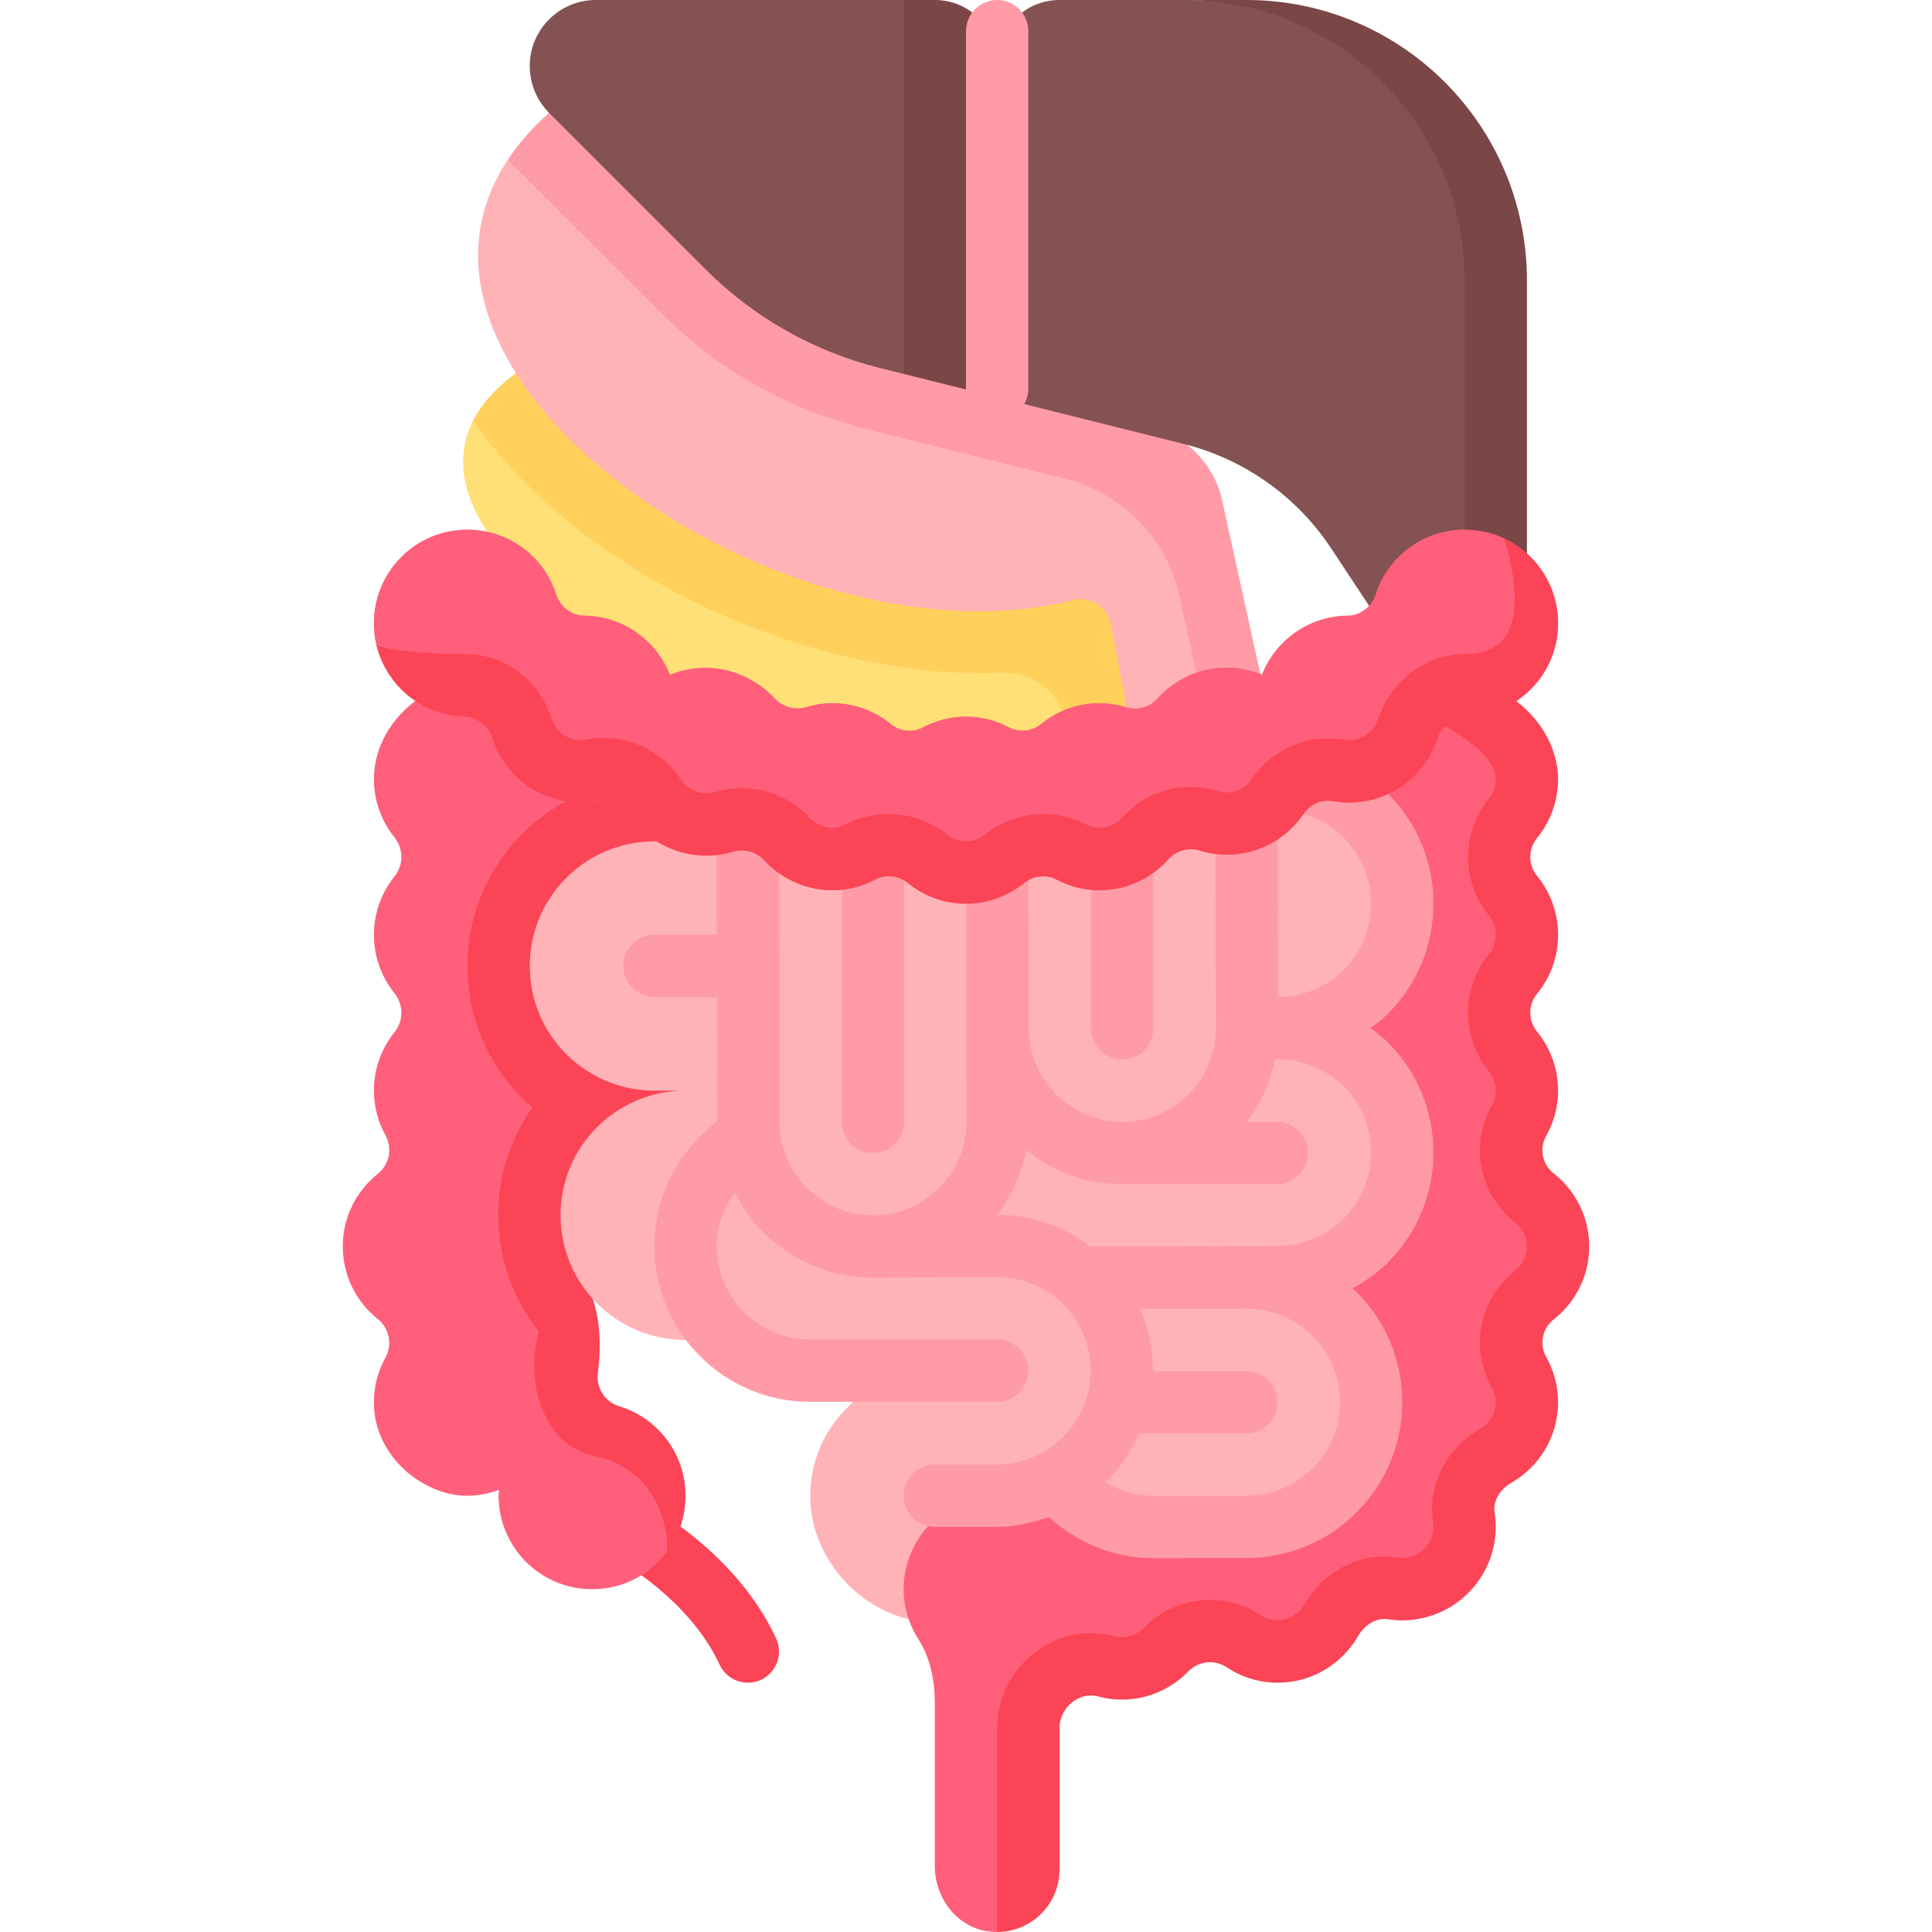 <?xml version="1.0" encoding="UTF-8"?>
<svg xmlns="http://www.w3.org/2000/svg" width="90" height="90" viewBox="0 0 90 90" fill="none">
  <g clip-path="url(#clip0_849_3545)">
    <path d="M22.04 19.595C20.073 23.434 24.936 27.248 24.936 27.248L33.212 34.893L54.572 34.42L52.759 26.065L22.04 19.595Z" fill="#FFE077"></path>
    <path d="M52.759 26.065L24.978 16.765C23.445 17.67 22.532 18.633 22.04 19.595C26.954 26.689 37.64 31.702 46.659 31.339C48.112 31.28 49.395 32.254 49.669 33.682L49.831 34.525L54.572 34.42L52.759 26.065Z" fill="#FFD05B"></path>
    <path d="M55.584 23.653C55.234 22.121 54.109 20.937 52.684 20.393L28.426 8.888L23.654 7.443C16.836 17.74 36.748 31.33 49.999 27.952C50.797 27.749 51.593 28.282 51.746 29.091L52.916 35.208L57.728 33.398L55.584 23.653Z" fill="#FFB3B7"></path>
    <path d="M56.92 23.256C56.57 21.724 55.446 20.54 54.02 19.996L26.039 4.863C25.027 5.692 24.244 6.551 23.654 7.443L30.826 14.608C33.429 17.212 36.692 19.06 40.264 19.955L49.622 22.298C52.294 22.968 54.358 25.092 54.948 27.783L56.23 33.625L59.065 33.002L59.065 33.002L56.92 23.256Z" fill="#FF9BA6"></path>
    <path d="M34.84 78.387C34.29 78.387 33.765 78.074 33.52 77.542C32.095 74.451 28.702 72.608 28.668 72.589C27.962 72.212 27.694 71.333 28.069 70.627C28.445 69.92 29.317 69.649 30.029 70.025C30.203 70.117 34.314 72.327 36.157 76.329C36.493 77.056 36.174 77.918 35.445 78.254C35.249 78.345 35.042 78.387 34.84 78.387Z" fill="#FB4455"></path>
    <path d="M26.346 59.055L32.818 53.337L34 34.736L19.487 32.558C18.261 33.401 17.419 34.787 17.419 36.29C17.419 37.319 17.777 38.262 18.373 39.006C18.805 39.544 18.805 40.294 18.373 40.832C17.777 41.577 17.419 42.52 17.419 43.548C17.419 44.576 17.777 45.52 18.373 46.264C18.805 46.802 18.805 47.552 18.373 48.09C17.777 48.834 17.419 49.778 17.419 50.806C17.419 51.561 17.615 52.268 17.956 52.885C18.291 53.493 18.14 54.249 17.597 54.683C16.605 55.477 15.968 56.693 15.968 58.064C15.968 59.435 16.605 60.651 17.597 61.445C18.141 61.88 18.289 62.638 17.953 63.248C17.558 63.965 17.359 64.803 17.435 65.697C17.572 67.304 18.692 68.687 20.171 69.331C21.307 69.827 22.338 69.734 23.254 69.402C23.248 69.494 23.226 69.583 23.226 69.677C23.226 72.341 25.617 74.445 28.37 73.962C29.464 73.77 30.435 73.138 31.085 72.263C31.085 72.263 31.356 71.108 31.471 70.451C31.875 68.15 30.176 66.48 28.15 65.869C27.481 65.668 27.073 65.005 27.162 64.313C27.32 63.086 27.233 60.474 26.346 59.055Z" fill="#FF5F7A"></path>
    <path d="M33.916 36.062L30.362 36.292C25.605 36.357 21.762 40.254 21.774 45.022C21.78 47.349 22.693 49.535 24.342 51.175C24.489 51.322 24.641 51.462 24.797 51.597C23.762 53.062 23.206 54.807 23.211 56.635C23.216 58.673 23.929 60.544 25.11 62.026C24.455 64.151 25.203 67.305 27.675 67.82C30.414 68.392 31.123 70.835 31.086 72.263C31.476 71.737 31.751 71.124 31.866 70.466C32.27 68.166 30.866 66.118 28.84 65.507C28.172 65.305 27.763 64.643 27.852 63.951C28.01 62.724 28.03 60.905 27.143 59.485L32.818 53.337L33.916 36.062Z" fill="#FB4455"></path>
    <path d="M72.7 58.065C72.7 56.681 72.051 55.455 71.043 54.661C70.513 54.245 70.364 53.504 70.695 52.917C71.047 52.293 71.249 51.575 71.249 50.807C71.249 49.766 70.882 48.812 70.273 48.063C69.85 47.544 69.85 46.811 70.273 46.292C70.882 45.544 71.249 44.59 71.249 43.549C71.249 42.508 70.882 41.554 70.273 40.805C69.85 40.287 69.85 39.553 70.273 39.034C70.882 38.286 71.249 37.332 71.249 36.291C71.249 34.805 70.383 33.239 68.886 32.332H58.065L46.452 69.678C44.047 69.678 41.369 70.509 41.369 74.033L42.331 75.432C42.444 75.758 42.595 76.066 42.778 76.352C43.345 77.235 43.548 78.305 43.548 79.355V86.942C43.548 88.388 44.537 89.728 45.964 89.961C46.129 89.987 46.292 90 46.452 90L47.993 87.097V80.52C47.993 78.24 49.859 77.596 50.785 77.847C51.129 77.941 51.492 77.992 51.868 77.992C53.084 77.992 54.177 77.488 54.962 76.682C55.439 76.192 56.182 76.104 56.751 76.483C57.432 76.937 58.245 77.204 59.126 77.204C60.736 77.204 62.13 76.326 62.88 75.026C63.172 74.518 63.701 74.159 64.28 74.249C64.939 74.353 65.644 74.292 66.382 74.049C68.438 73.372 68.398 71.136 68.294 70.477C68.204 69.898 68.563 69.369 69.071 69.076C70.371 68.327 71.248 66.932 71.248 65.323C71.248 64.555 71.046 63.837 70.695 63.213C70.364 62.626 70.513 61.885 71.042 61.468C72.051 60.674 72.7 59.449 72.7 58.065Z" fill="#FF5F7A"></path>
    <path d="M65.323 53.67C65.314 50.507 62.774 47.952 59.627 47.892C62.781 47.832 65.323 45.266 65.323 42.097C65.323 40.199 64.267 38.233 62.671 37.11L30.468 39.194C27.262 39.202 24.669 41.809 24.678 45.016C24.686 48.222 27.293 50.815 30.5 50.806H31.904C28.698 50.815 26.105 53.422 26.113 56.629C26.122 59.835 28.729 62.428 31.936 62.419L33.98 62.412C34.993 63.291 36.286 63.851 37.732 63.851L43.533 63.894C40.326 63.903 37.734 66.51 37.742 69.716C37.749 72.298 39.664 74.771 42.331 75.431C42.178 74.991 42.097 74.525 42.097 74.032C42.097 71.627 44.047 69.677 46.452 69.677H49.911C50.936 70.573 52.258 71.136 53.727 71.133L58.08 71.125C61.287 71.116 63.88 68.509 63.871 65.303C63.863 62.096 61.256 59.503 58.049 59.512L58.046 59.496L59.532 59.492C62.739 59.484 65.332 56.877 65.323 53.67Z" fill="#FFB3B7"></path>
    <path d="M55.161 0H49.355C47.752 0 46.452 1.3 46.452 2.903L42.097 0H27.757C26.056 0 24.678 1.379 24.678 3.079C24.678 3.896 25.002 4.679 25.58 5.257L32.879 12.556C35.111 14.789 37.909 16.372 40.971 17.138L42.097 17.419L45.684 15.416L47.175 18.689L55.136 20.679C57.953 21.383 60.405 23.118 62.007 25.541L65.922 31.465L69.66 28.509V13.065C69.66 5.849 65.689 0 55.161 0Z" fill="#845252"></path>
    <path d="M42.098 17.419L46.453 18.508V2.903C46.453 1.3 45.153 0 43.549 0H42.098V17.419Z" fill="#7A4646"></path>
    <path d="M71.13 13.065C71.13 5.849 65.281 0 58.065 0H55.162C62.377 0 68.227 5.849 68.227 13.065V30.157L71.13 28.509V13.065H71.13Z" fill="#7A4646"></path>
    <path d="M40.664 53.71C41.467 53.71 42.116 53.06 42.116 52.258V39.194H39.213V52.258C39.213 53.06 39.862 53.71 40.664 53.71Z" fill="#FF9BA6"></path>
    <path d="M50.826 39.194V47.902C50.826 48.704 51.475 49.353 52.278 49.353C53.08 49.353 53.729 48.704 53.729 47.902V39.194H50.826Z" fill="#FF9BA6"></path>
    <path d="M66.774 53.666C66.768 51.728 66.008 49.906 64.635 48.54C64.389 48.296 64.115 48.096 63.843 47.892C64.125 47.681 64.409 47.47 64.662 47.216C66.028 45.841 66.779 44.016 66.774 42.077C66.768 40.139 66.008 38.318 64.635 36.951C63.264 35.589 61.448 34.839 59.496 34.839C59.489 34.839 59.482 34.839 59.476 34.839L56.613 37.745L56.637 47.892C56.639 49.055 56.19 50.15 55.369 50.974C54.549 51.799 53.457 52.255 52.293 52.258H52.282C51.122 52.258 50.032 51.809 49.211 50.991C48.386 50.17 47.93 49.078 47.927 47.915L47.903 40.641L45 40.649L45.024 52.248C45.026 53.411 44.577 54.506 43.756 55.33C42.936 56.155 41.844 56.611 40.68 56.614C40.676 56.614 40.673 56.614 40.669 56.614C39.511 56.614 38.419 56.165 37.598 55.347C36.773 54.526 36.317 53.434 36.314 52.272L36.29 39.225L33.387 39.23L33.395 43.544H30.485C29.682 43.544 29.033 44.193 29.033 44.995C29.033 45.798 29.683 46.447 30.485 46.447H33.4L33.411 52.24C31.587 53.597 30.483 55.751 30.483 58.054C30.483 62.05 33.735 65.302 37.732 65.302H46.45C47.252 65.302 47.901 64.653 47.901 63.851C47.901 63.048 47.252 62.399 46.45 62.399H37.732C35.336 62.399 33.387 60.45 33.387 58.054C33.387 57.133 33.709 56.27 34.229 55.543C34.574 56.218 34.997 56.855 35.55 57.405C36.92 58.767 38.736 59.517 40.669 59.517C40.674 59.517 46.447 59.492 46.451 59.492C47.611 59.492 48.701 59.941 49.522 60.759C50.347 61.58 50.803 62.671 50.806 63.835C50.809 64.998 50.359 66.093 49.538 66.917C48.718 67.742 47.644 68.225 46.345 68.225H43.548C42.746 68.225 42.096 68.875 42.096 69.677C42.096 70.479 42.746 71.129 43.548 71.129H46.451C47.279 71.126 48.095 70.935 48.855 70.668C50.185 71.874 51.904 72.585 53.71 72.585H53.729L58.084 72.576C60.021 72.57 61.843 71.811 63.209 70.437C64.576 69.062 65.327 67.237 65.322 65.298C65.316 63.36 64.556 61.539 63.183 60.172C63.125 60.115 63.055 60.075 62.995 60.019C63.595 59.689 64.165 59.303 64.661 58.804C66.028 57.429 66.779 55.605 66.774 53.666ZM63.871 42.085C63.873 43.248 63.424 44.344 62.603 45.167C61.808 45.967 60.757 46.411 59.634 46.441C59.601 46.44 59.57 46.431 59.536 46.431L59.516 37.742C61.911 37.742 63.865 39.688 63.871 42.085ZM61.152 68.389C60.331 69.214 59.239 69.67 58.077 69.673L53.722 69.682C53.719 69.682 53.715 69.682 53.712 69.682C52.923 69.682 52.164 69.446 51.496 69.049C51.528 69.018 51.566 68.997 51.597 68.966C52.235 68.324 52.724 67.578 53.079 66.774H58.064C58.867 66.774 59.516 66.125 59.516 65.322C59.516 64.52 58.866 63.871 58.064 63.871H53.705C53.705 63.856 53.709 63.842 53.709 63.827C53.706 62.824 53.493 61.856 53.106 60.963C54.462 60.962 58.06 60.963 58.064 60.963C59.224 60.963 60.314 61.413 61.135 62.231C61.96 63.051 62.416 64.143 62.419 65.307C62.422 66.469 61.972 67.565 61.152 68.389ZM62.603 56.756C61.782 57.581 60.691 58.038 59.527 58.04C59.527 58.04 50.797 58.066 50.794 58.066C49.546 57.125 48.05 56.592 46.459 56.59C47.133 55.691 47.601 54.671 47.801 53.571C49.067 54.574 50.523 55.161 52.302 55.161H59.475C60.277 55.161 60.926 54.512 60.926 53.71C60.926 52.907 60.277 52.258 59.475 52.258H58.084C58.738 51.389 59.187 50.394 59.398 49.333C60.653 49.333 61.797 49.812 62.586 50.598C63.411 51.419 63.868 52.51 63.87 53.674C63.873 54.837 63.424 55.933 62.603 56.756Z" fill="#FF9BA6"></path>
    <path d="M46.452 19.556C45.649 19.556 45 18.906 45 18.104V1.452C45 0.649 45.649 0 46.452 0C47.254 0 47.903 0.649 47.903 1.452V18.104C47.903 18.906 47.254 19.556 46.452 19.556Z" fill="#FF9BA6"></path>
    <path d="M68.226 24.677C65.893 24.677 64.004 26.517 63.892 28.822C63.551 28.737 63.201 28.677 62.833 28.677C60.994 28.677 59.429 29.822 58.791 31.435C58.282 31.227 57.728 31.108 57.145 31.108C55.509 31.108 54.1 32.021 53.356 33.356C52.719 32.99 51.991 32.765 51.204 32.765C49.818 32.765 48.598 33.425 47.801 34.433C47.042 33.79 46.073 33.387 45 33.387C43.928 33.387 42.959 33.79 42.2 34.433C41.402 33.424 40.182 32.765 38.797 32.765C38.01 32.765 37.282 32.99 36.645 33.356C35.901 32.021 34.492 31.108 32.856 31.108C32.273 31.108 31.718 31.227 31.21 31.435C30.572 29.822 29.007 28.677 27.167 28.677C26.8 28.677 26.449 28.736 26.108 28.822C25.997 26.517 24.108 24.677 21.775 24.677C19.37 24.677 17.42 26.627 17.42 29.032C17.42 31.437 19.37 33.387 21.775 33.387C22.142 33.387 22.493 33.328 22.834 33.242C22.945 35.547 24.834 37.387 27.167 37.387C27.75 37.387 28.305 37.268 28.813 37.06C29.451 38.673 31.016 39.817 32.856 39.817C33.643 39.817 34.371 39.592 35.008 39.227C35.752 40.562 37.161 41.475 38.797 41.475C39.87 41.475 40.839 41.072 41.598 40.429C42.395 41.437 43.615 42.097 45 42.097C46.386 42.097 47.606 41.437 48.403 40.429C49.162 41.072 50.131 41.475 51.204 41.475C52.84 41.475 54.249 40.561 54.993 39.227C55.63 39.592 56.358 39.817 57.145 39.817C58.985 39.817 60.55 38.673 61.188 37.06C61.696 37.268 62.25 37.387 62.833 37.387C65.166 37.387 67.055 35.548 67.167 33.242C67.508 33.328 67.859 33.387 68.226 33.387C70.631 33.387 72.581 31.437 72.581 29.032C72.581 26.627 70.631 24.677 68.226 24.677Z" fill="#FF5F7A"></path>
    <path d="M70.606 25.592L70.05 25.073C68.722 24.464 67.107 24.56 65.868 25.368C64.974 25.952 64.392 26.766 64.103 27.657C63.903 28.273 63.371 28.678 62.723 28.692C61.647 28.715 60.579 29.131 59.757 29.953C59.321 30.388 59.001 30.894 58.789 31.432C58.277 31.221 57.719 31.101 57.131 31.101C55.858 31.101 54.722 31.654 53.93 32.529C53.547 32.952 52.977 33.104 52.431 32.938C52.047 32.822 51.642 32.757 51.22 32.757C50.201 32.757 49.271 33.113 48.533 33.703C48.078 34.066 47.478 34.137 46.962 33.868C46.374 33.563 45.709 33.387 45 33.387C44.288 33.387 43.621 33.564 43.032 33.871C42.514 34.141 41.912 34.071 41.457 33.706C40.718 33.114 39.787 32.757 38.766 32.757C38.351 32.757 37.953 32.82 37.575 32.933C37.039 33.094 36.478 32.947 36.097 32.537C35.557 31.957 34.853 31.518 34.031 31.3C33.03 31.034 32.027 31.157 31.15 31.549C30.939 30.967 30.613 30.419 30.147 29.953C29.342 29.148 28.302 28.73 27.248 28.69C26.613 28.666 26.092 28.265 25.896 27.66C25.607 26.765 25.023 25.947 24.122 25.363C22.666 24.419 20.696 24.454 19.281 25.458C17.714 26.57 17.136 28.424 17.547 30.083C17.547 30.083 18.339 31.233 18.919 31.814C19.726 32.62 21.121 32.568 22.176 32.607C22.806 32.63 23.328 33.024 23.52 33.625C23.721 34.254 24.068 34.845 24.567 35.344C25.622 36.399 27.081 36.792 28.443 36.536C29.009 36.43 29.558 36.679 29.877 37.159C30.444 38.01 31.123 38.621 32.189 38.905C32.987 39.116 33.791 39.089 34.528 38.871C35.06 38.713 35.617 38.861 35.995 39.268C36.786 40.118 37.513 40.728 38.766 40.728C39.478 40.728 40.145 40.551 40.734 40.244C41.252 39.974 41.854 40.045 42.309 40.41C43.048 41.002 43.979 41.359 45 41.359C46.019 41.359 46.948 41.003 47.686 40.413C48.141 40.049 48.741 39.979 49.258 40.247C49.846 40.552 50.51 40.728 51.22 40.728C52.493 40.728 53.629 40.175 54.421 39.301C54.804 38.878 55.375 38.725 55.921 38.892C56.304 39.008 56.709 39.073 57.131 39.073C58.618 39.073 59.547 38.576 60.33 37.437C60.644 36.981 61.172 36.741 61.718 36.834C63.064 37.066 64.497 36.663 65.536 35.624C66.035 35.125 66.382 34.535 66.583 33.907C66.78 33.296 67.313 32.898 67.955 32.885C69.033 32.863 69.618 32.885 70.442 32.062C72.32 30.184 72.879 27.201 70.606 25.592Z" fill="#FF5F7A"></path>
    <path d="M74.032 58.065C74.032 56.68 73.383 55.455 72.375 54.661C71.845 54.245 71.697 53.504 72.027 52.917C72.379 52.293 72.581 51.575 72.581 50.807C72.581 49.766 72.215 48.811 71.605 48.063C71.182 47.544 71.182 46.811 71.605 46.292C72.215 45.544 72.581 44.59 72.581 43.549C72.581 42.508 72.215 41.553 71.605 40.805C71.182 40.286 71.182 39.553 71.605 39.034C72.215 38.286 72.581 37.331 72.581 36.291C72.581 34.959 71.856 33.588 70.633 32.66C70.87 32.503 71.096 32.321 71.306 32.112C73.184 30.233 72.988 27.065 70.716 25.456C70.509 25.31 70.277 25.178 70.05 25.073C70.45 26.276 70.725 27.71 70.445 28.923C70.268 29.692 69.667 30.48 68.277 30.47C66.411 30.457 64.773 31.727 64.199 33.509C64.131 33.718 64.019 33.903 63.863 34.059C63.526 34.394 63.069 34.547 62.589 34.461C60.928 34.184 59.29 34.872 58.319 36.278C57.974 36.78 57.404 37.048 56.765 36.851C55.138 36.359 53.411 36.829 52.27 38.09C52.11 38.267 51.761 38.563 51.221 38.563C51.001 38.563 50.795 38.512 50.6 38.41C49.079 37.62 47.226 37.805 45.871 38.885C45.695 39.027 45.402 39.194 45 39.194C44.599 39.194 44.303 39.025 44.124 38.881C42.773 37.799 40.913 37.612 39.392 38.407C39.194 38.511 38.984 38.563 38.767 38.563C38.236 38.563 37.888 38.275 37.728 38.104C36.597 36.886 34.9 36.427 33.311 36.9C33.059 36.977 32.798 36.98 32.543 36.913C32.109 36.797 31.855 36.527 31.716 36.318C30.749 34.866 29.026 34.133 27.327 34.451C26.851 34.544 26.38 34.398 26.041 34.059C25.888 33.905 25.775 33.721 25.707 33.505C25.138 31.735 23.572 30.479 21.704 30.473C19.64 30.466 18.347 30.295 17.548 30.084C17.732 30.827 18.115 31.531 18.695 32.112C19.501 32.918 20.543 33.336 21.598 33.375C22.228 33.398 22.75 33.792 22.942 34.393C23.143 35.021 23.49 35.613 23.989 36.112C25.044 37.167 26.503 37.56 27.865 37.304C28.431 37.197 28.98 37.447 29.299 37.926C29.865 38.778 30.731 39.435 31.797 39.718C32.595 39.93 33.398 39.903 34.136 39.684C34.668 39.526 35.225 39.675 35.603 40.081C36.393 40.931 37.514 41.466 38.767 41.466C39.479 41.466 40.145 41.289 40.735 40.982C41.253 40.712 41.854 40.783 42.31 41.148C43.049 41.739 43.98 42.097 45.001 42.097C46.02 42.097 46.949 41.74 47.687 41.151C48.142 40.787 48.742 40.717 49.259 40.985C49.847 41.29 50.511 41.466 51.221 41.466C52.494 41.466 53.63 40.913 54.422 40.039C54.805 39.616 55.376 39.463 55.922 39.629C56.305 39.746 56.71 39.811 57.132 39.811C58.619 39.811 59.927 39.063 60.711 37.925C61.025 37.469 61.553 37.228 62.098 37.322C63.444 37.553 64.877 37.151 65.916 36.112C66.415 35.613 66.762 35.023 66.963 34.395C67.038 34.163 67.173 33.975 67.331 33.814C69.469 35.08 69.678 35.901 69.678 36.29C69.678 36.714 69.502 37.019 69.357 37.196C68.069 38.774 68.069 41.065 69.355 42.638C69.502 42.82 69.678 43.125 69.678 43.548C69.678 43.972 69.502 44.277 69.357 44.454C68.069 46.032 68.069 48.323 69.355 49.896C69.502 50.078 69.678 50.383 69.678 50.806C69.678 51.049 69.617 51.28 69.496 51.494C68.457 53.34 68.914 55.632 70.579 56.942C70.93 57.217 71.129 57.626 71.129 58.064C71.129 58.502 70.93 58.912 70.581 59.186C68.914 60.497 68.457 62.789 69.498 64.638C69.617 64.849 69.678 65.08 69.678 65.322C69.678 65.837 69.407 66.299 68.956 66.56C67.35 67.484 66.488 69.197 66.759 70.926C66.795 71.151 66.77 71.38 66.685 71.622C66.549 72.013 66.208 72.355 65.818 72.491C65.573 72.576 65.346 72.598 65.119 72.565C63.389 72.283 61.678 73.155 60.756 74.759C60.353 75.457 59.409 75.692 58.754 75.253C57.032 74.103 54.728 74.35 53.272 75.84C53.035 76.082 52.526 76.388 51.934 76.228C50.637 75.879 49.282 76.15 48.204 76.974C47.107 77.814 46.452 79.14 46.452 80.519V90C48.054 89.998 49.355 88.699 49.355 87.097V80.519C49.355 79.559 50.249 78.779 51.175 79.031C51.519 79.125 51.882 79.175 52.258 79.175C53.474 79.175 54.566 78.672 55.352 77.865C55.829 77.376 56.572 77.288 57.141 77.666C57.822 78.12 58.635 78.387 59.516 78.387C61.126 78.387 62.52 77.509 63.27 76.209C63.562 75.702 64.091 75.342 64.67 75.433C65.329 75.536 66.038 75.489 66.772 75.233C67.999 74.805 68.998 73.805 69.427 72.578C69.683 71.844 69.73 71.135 69.627 70.476C69.536 69.897 69.896 69.368 70.403 69.076C71.703 68.326 72.581 66.932 72.581 65.323C72.581 64.554 72.379 63.836 72.027 63.212C71.697 62.625 71.846 61.884 72.375 61.468C73.383 60.674 74.032 59.449 74.032 58.065Z" fill="#FB4455"></path>
  </g>
  <defs>
    <clipPath id="clip0_849_3545">
      <rect width="90" height="90" fill="white"></rect>
    </clipPath>
  </defs>
</svg>

